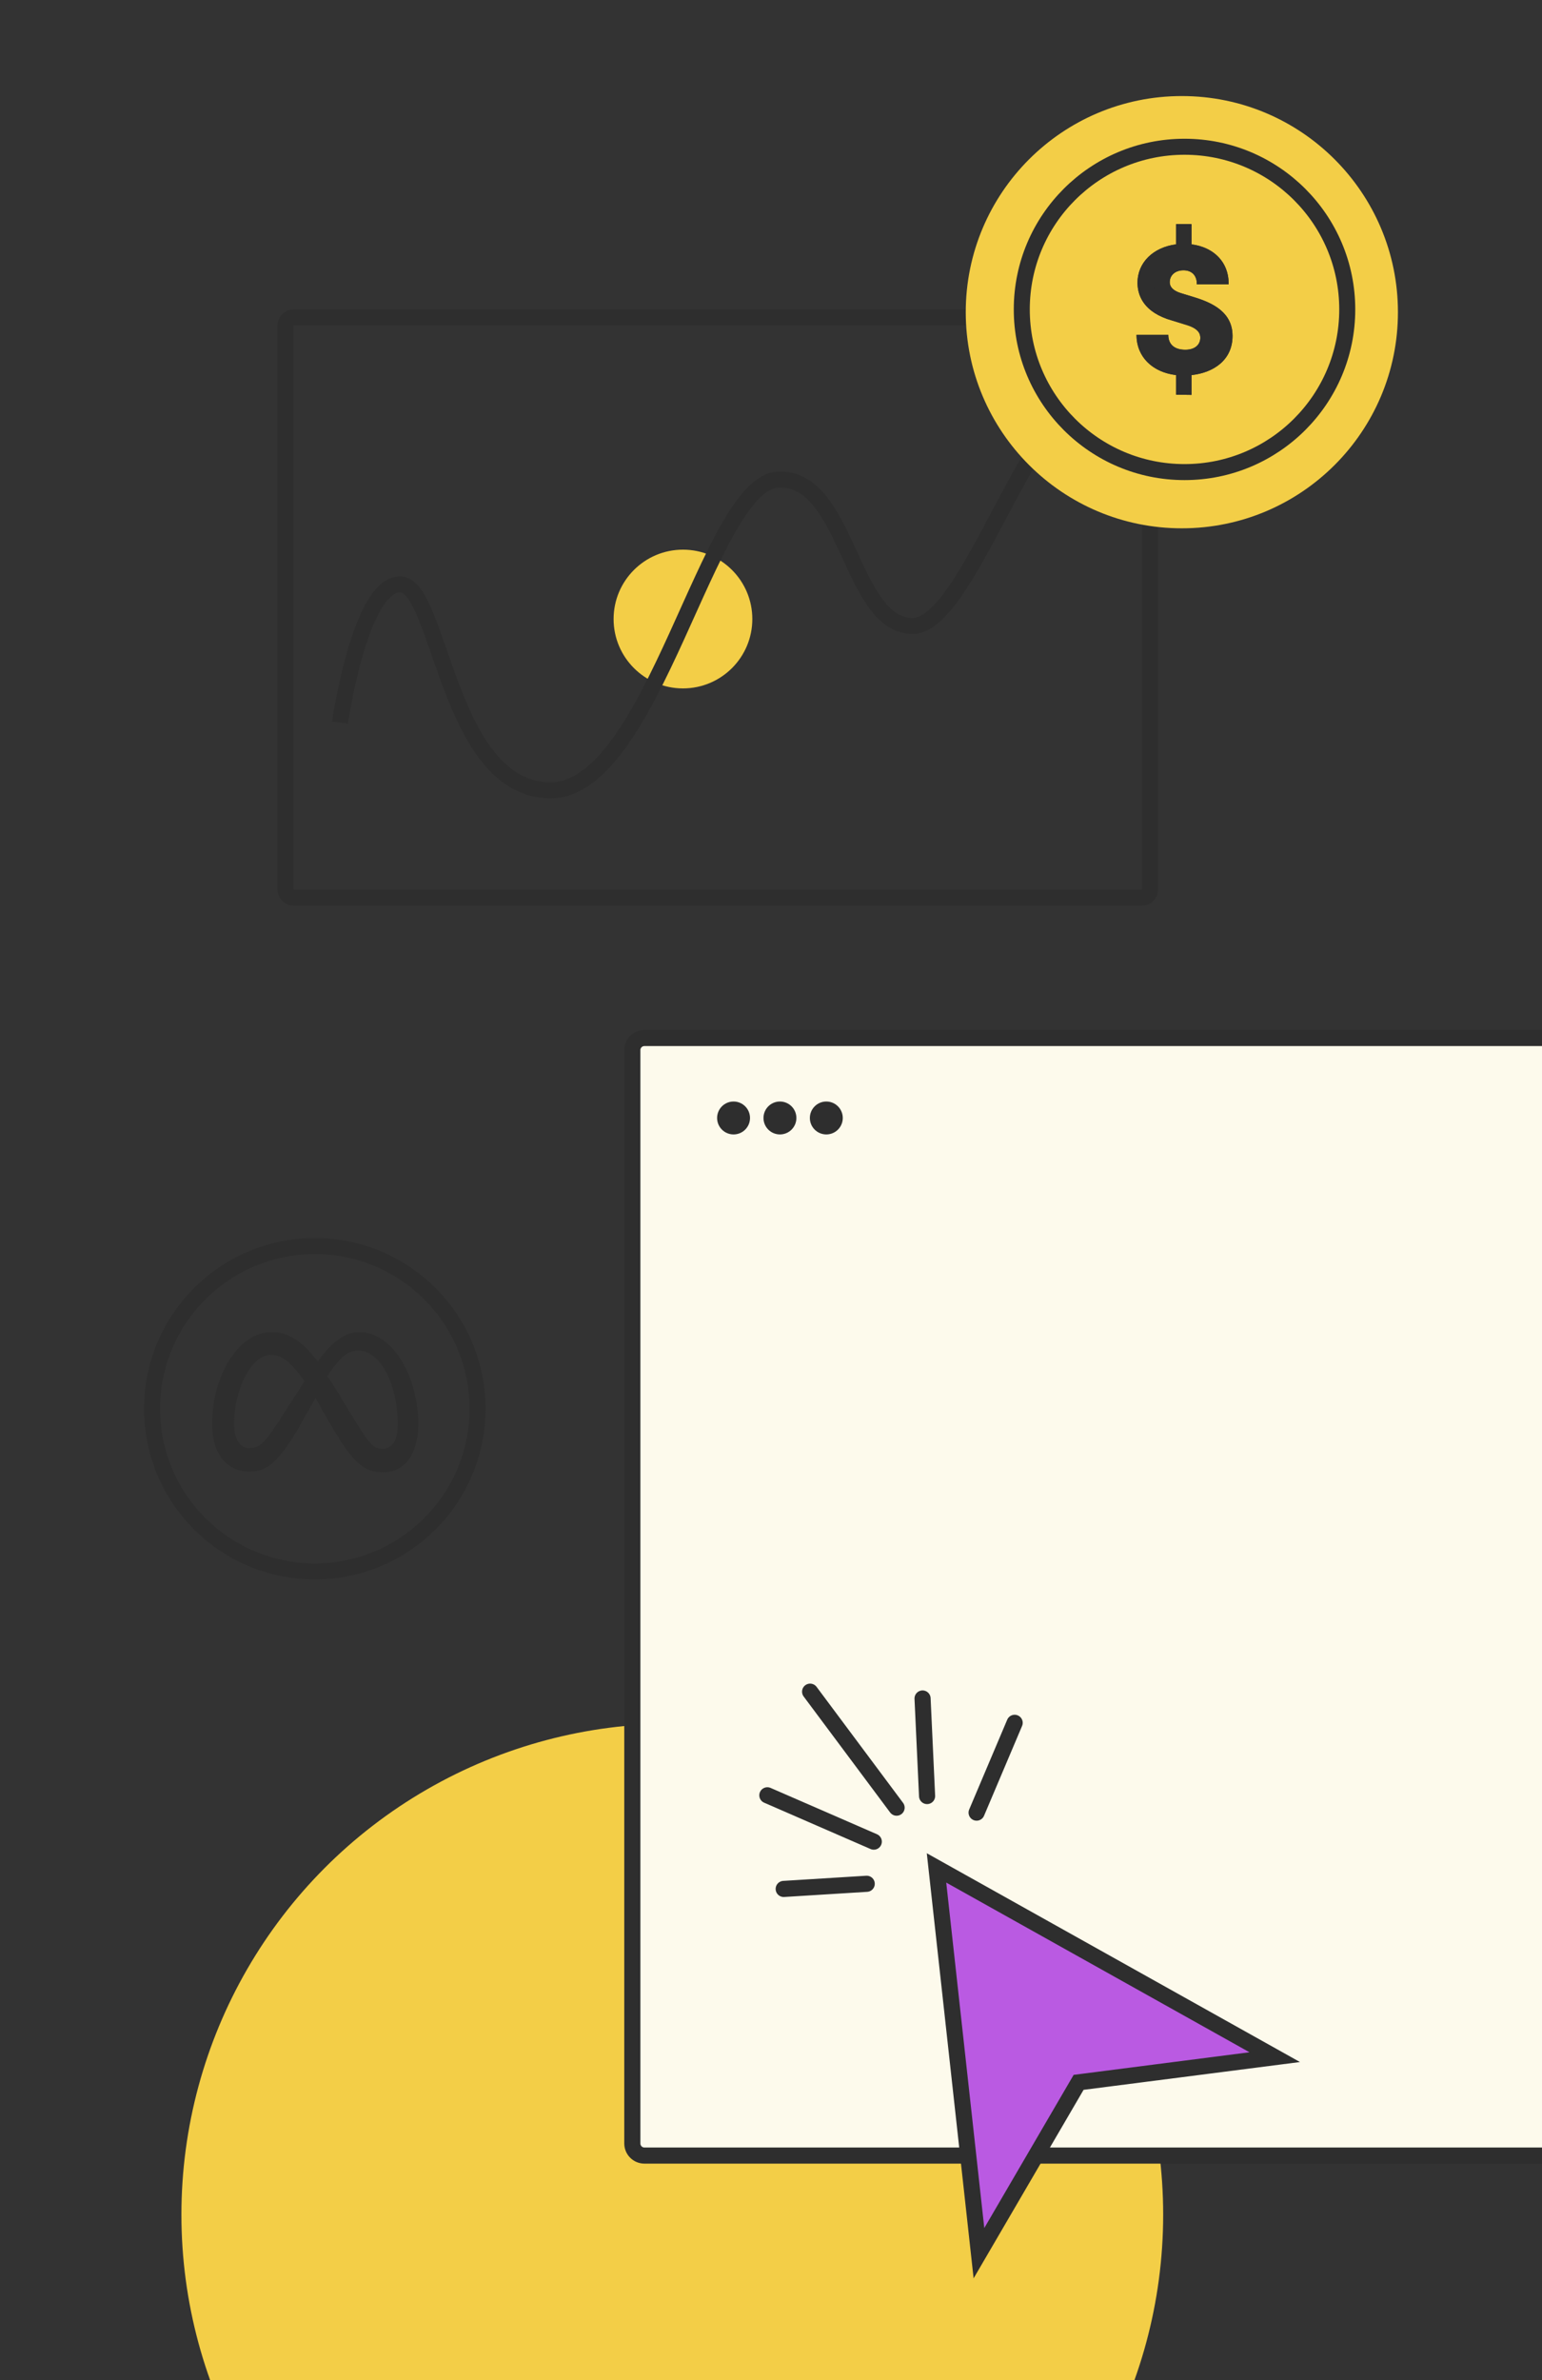<?xml version="1.0" encoding="UTF-8"?> <svg xmlns="http://www.w3.org/2000/svg" width="289" height="446" viewBox="0 0 289 446" fill="none"><rect x="0" y="0" width="289" height="446" fill="#333333" stroke="none"/><g clip-path="url(#clip0_80_322)"><circle cx="126" cy="415" r="92" fill="#F3CE47"></circle><path d="M120.777 194.511H421.259C422.511 194.511 423.525 195.525 423.525 196.777V401.662C423.525 402.913 422.511 403.928 421.259 403.928H138.247H120.777C119.525 403.928 118.511 402.913 118.511 401.662L118.511 374.905V196.777C118.511 195.525 119.525 194.511 120.777 194.511Z" fill="#FDFAEC" stroke="#2E2E2E" stroke-width="3.021"></path><mask id="path-3-inside-1_80_322" fill="white"><rect x="132.884" y="290.06" width="78.694" height="89.328" rx="1.511"></rect></mask><rect x="132.884" y="290.06" width="78.694" height="89.328" rx="1.511" fill="#F3623F" stroke="#2E2E2E" stroke-width="6.043" stroke-linejoin="round" mask="url(#path-3-inside-1_80_322)"></rect><mask id="path-4-inside-2_80_322" fill="white"><rect x="132.884" y="231.571" width="78.694" height="47.855" rx="1.511"></rect></mask><rect x="132.884" y="231.571" width="78.694" height="47.855" rx="1.511" stroke="#2E2E2E" stroke-width="6.043" stroke-linejoin="round" mask="url(#path-4-inside-2_80_322)"></rect><mask id="path-5-inside-3_80_322" fill="white"><rect x="222.427" y="231.523" width="78.556" height="148.048" rx="1.511"></rect></mask><rect x="222.427" y="231.523" width="78.556" height="148.048" rx="1.511" stroke="#2E2E2E" stroke-width="6.043" stroke-linejoin="round" mask="url(#path-5-inside-3_80_322)"></rect><circle cx="137.483" cy="209.496" r="3.084" fill="#2E2E2E"></circle><circle cx="146.175" cy="209.496" r="3.084" fill="#2E2E2E"></circle><circle cx="154.868" cy="209.496" r="3.084" fill="#2E2E2E"></circle><path d="M202.889 390.115L202.152 390.209L201.777 390.852L183.474 422.222L175.521 350.026L238.908 385.486L202.889 390.115Z" fill="#BA5AE2" stroke="#2E2E2E" stroke-width="3.021"></path><path d="M168.039 338.736L151.831 317.001" stroke="#2E2E2E" stroke-width="3.021" stroke-linecap="round"></path><path d="M183.036 339.666L190.165 322.836" stroke="#2E2E2E" stroke-width="3.021" stroke-linecap="round"></path><path d="M146.88 353.965L162.438 353" stroke="#2E2E2E" stroke-width="3.021" stroke-linecap="round"></path><path d="M173.752 336.558L172.906 318.279" stroke="#2E2E2E" stroke-width="3.021" stroke-linecap="round"></path><path d="M163.762 345.102L143.818 336.419" stroke="#2E2E2E" stroke-width="3.021" stroke-linecap="round"></path><rect x="53.5" y="59.5" width="162.04" height="108.713" rx="1.5" stroke="#2E2E2E" stroke-width="3"></rect><circle cx="128" cy="116" r="13" fill="#F3CE47"></circle><path d="M63.724 135.398C63.724 135.398 67.447 109.507 74.987 109.507C82.527 109.507 83.839 148.091 103.175 148.091C122.511 148.091 132.71 90.559 145.816 89.874C158.921 89.189 159.322 117.299 171.052 117.299C182.781 117.299 196.175 63.705 208.924 76.068" stroke="#2E2E2E" stroke-width="3"></path><circle cx="221.5" cy="58.5" r="40.5" fill="#F3CE47"></circle><path d="M252.5 57.982C252.5 74.816 238.845 88.465 222 88.465C205.155 88.465 191.5 74.816 191.5 57.982C191.5 41.148 205.155 27.5 222 27.5C238.845 27.5 252.5 41.148 252.5 57.982Z" fill="#F3CE47" stroke="#2E2E2E" stroke-width="3"></path><path d="M89.5 263.982C89.5 280.816 75.846 294.465 59 294.465C42.154 294.465 28.5 280.816 28.5 263.982C28.5 247.148 42.154 233.5 59 233.5C75.846 233.5 89.5 247.148 89.5 263.982Z" stroke="#2E2E2E" stroke-width="3"></path><path d="M231 62.938C231 58.612 227.423 56.813 223.962 55.742L221.462 54.976C219.385 54.364 219.231 53.368 219.231 52.871C219.231 51.608 220.231 50.651 221.808 50.651C223.423 50.651 224.346 51.684 224.308 53.292H230.269C230.346 49.196 227.538 46.325 223.308 45.789V42H220.423V45.789C216.192 46.325 213.192 49.158 213.192 52.986C213.192 55.244 214.231 58.536 219.692 60.067L222.538 60.947C224.577 61.598 224.962 62.517 224.962 63.282C224.962 64.584 223.962 65.541 222.154 65.541C220.115 65.541 218.962 64.546 218.962 62.746H213C213 66.804 215.923 69.751 220.423 70.287V73.962L223.308 74V70.287C227.308 69.866 231 67.569 231 62.938Z" fill="#2E2E2E"></path><path fill-rule="evenodd" clip-rule="evenodd" d="M224.308 53.292C224.309 53.227 224.309 53.164 224.308 53.101C224.304 52.963 224.293 52.829 224.275 52.7C224.097 51.435 223.215 50.651 221.808 50.651C220.231 50.651 219.231 51.608 219.231 52.871C219.231 53.352 219.375 54.3 221.268 54.916C221.331 54.937 221.395 54.956 221.462 54.976L223.962 55.742C224.077 55.777 224.192 55.814 224.308 55.851C224.723 55.986 225.138 56.132 225.547 56.292C228.435 57.424 231 59.275 231 62.938C231 67.525 227.378 69.822 223.423 70.274C223.385 70.279 223.346 70.283 223.308 70.287V74L220.423 73.962V70.287C220.384 70.282 220.346 70.278 220.308 70.273C217.073 69.855 214.669 68.183 213.605 65.746C213.21 64.843 213 63.835 213 62.746H218.962C218.962 62.827 218.964 62.906 218.968 62.983C219.067 64.633 220.207 65.541 222.154 65.541C223.962 65.541 224.962 64.584 224.962 63.282C224.962 62.517 224.577 61.598 222.538 60.947L219.692 60.067C219.439 59.996 219.196 59.921 218.962 59.843C218.867 59.812 218.773 59.779 218.681 59.746C214.1 58.112 213.192 55.097 213.192 52.986C213.192 49.193 216.138 46.377 220.308 45.805C220.346 45.799 220.385 45.794 220.423 45.789V42H223.308V45.789C223.346 45.794 223.385 45.799 223.423 45.805C226.466 46.223 228.756 47.859 229.741 50.292C230.068 51.1 230.251 51.996 230.269 52.965C230.271 53.073 230.271 53.182 230.269 53.292H224.308ZM216.271 52.215C216.218 52.469 216.192 52.727 216.192 52.986C216.192 53.517 216.286 54.074 216.558 54.607C216.279 53.909 216.231 53.281 216.231 52.871C216.231 52.65 216.244 52.431 216.271 52.215ZM227.372 60.951C227.817 61.76 227.962 62.58 227.962 63.282C227.962 63.416 227.957 63.549 227.947 63.682C227.982 63.451 228 63.203 228 62.938C228 62.079 227.774 61.462 227.372 60.951Z" fill="#2E2E2E"></path><path d="M43.875 266.812C43.875 260.488 47.038 253.888 50.75 253.888C52.812 253.888 54.462 255.125 57.075 258.837C54.6 262.687 53.087 265.025 53.087 265.025C49.788 270.25 48.688 271.35 46.9 271.35C45.112 271.487 43.875 269.838 43.875 266.812ZM65.463 264.475L63.125 260.625C62.575 259.663 61.888 258.7 61.337 257.875C63.4 254.713 65.05 253.062 67.112 253.062C71.237 253.062 74.537 259.25 74.537 266.95C74.537 269.838 73.575 271.487 71.65 271.487C69.725 271.487 69.037 270.25 65.463 264.475ZM59.55 255.125C56.525 251.137 53.913 249.625 50.888 249.625C44.562 249.625 39.75 258.012 39.75 266.812C39.75 272.312 42.362 275.75 46.763 275.75C49.925 275.75 52.125 274.238 56.25 267.088C56.25 267.088 57.9 264.062 59.138 262C59.55 262.688 59.962 263.375 60.375 264.2L62.3 267.5C66.013 273.825 68.075 275.888 71.787 275.888C76.05 275.888 78.388 272.312 78.388 266.675C78.25 257.325 73.3 249.625 67.388 249.625C64.225 249.625 61.75 252.1 59.55 255.125Z" fill="#2E2E2E"></path></g><defs><clipPath id="clip0_80_322"><rect width="289" height="446" fill="white"></rect></clipPath></defs></svg> 